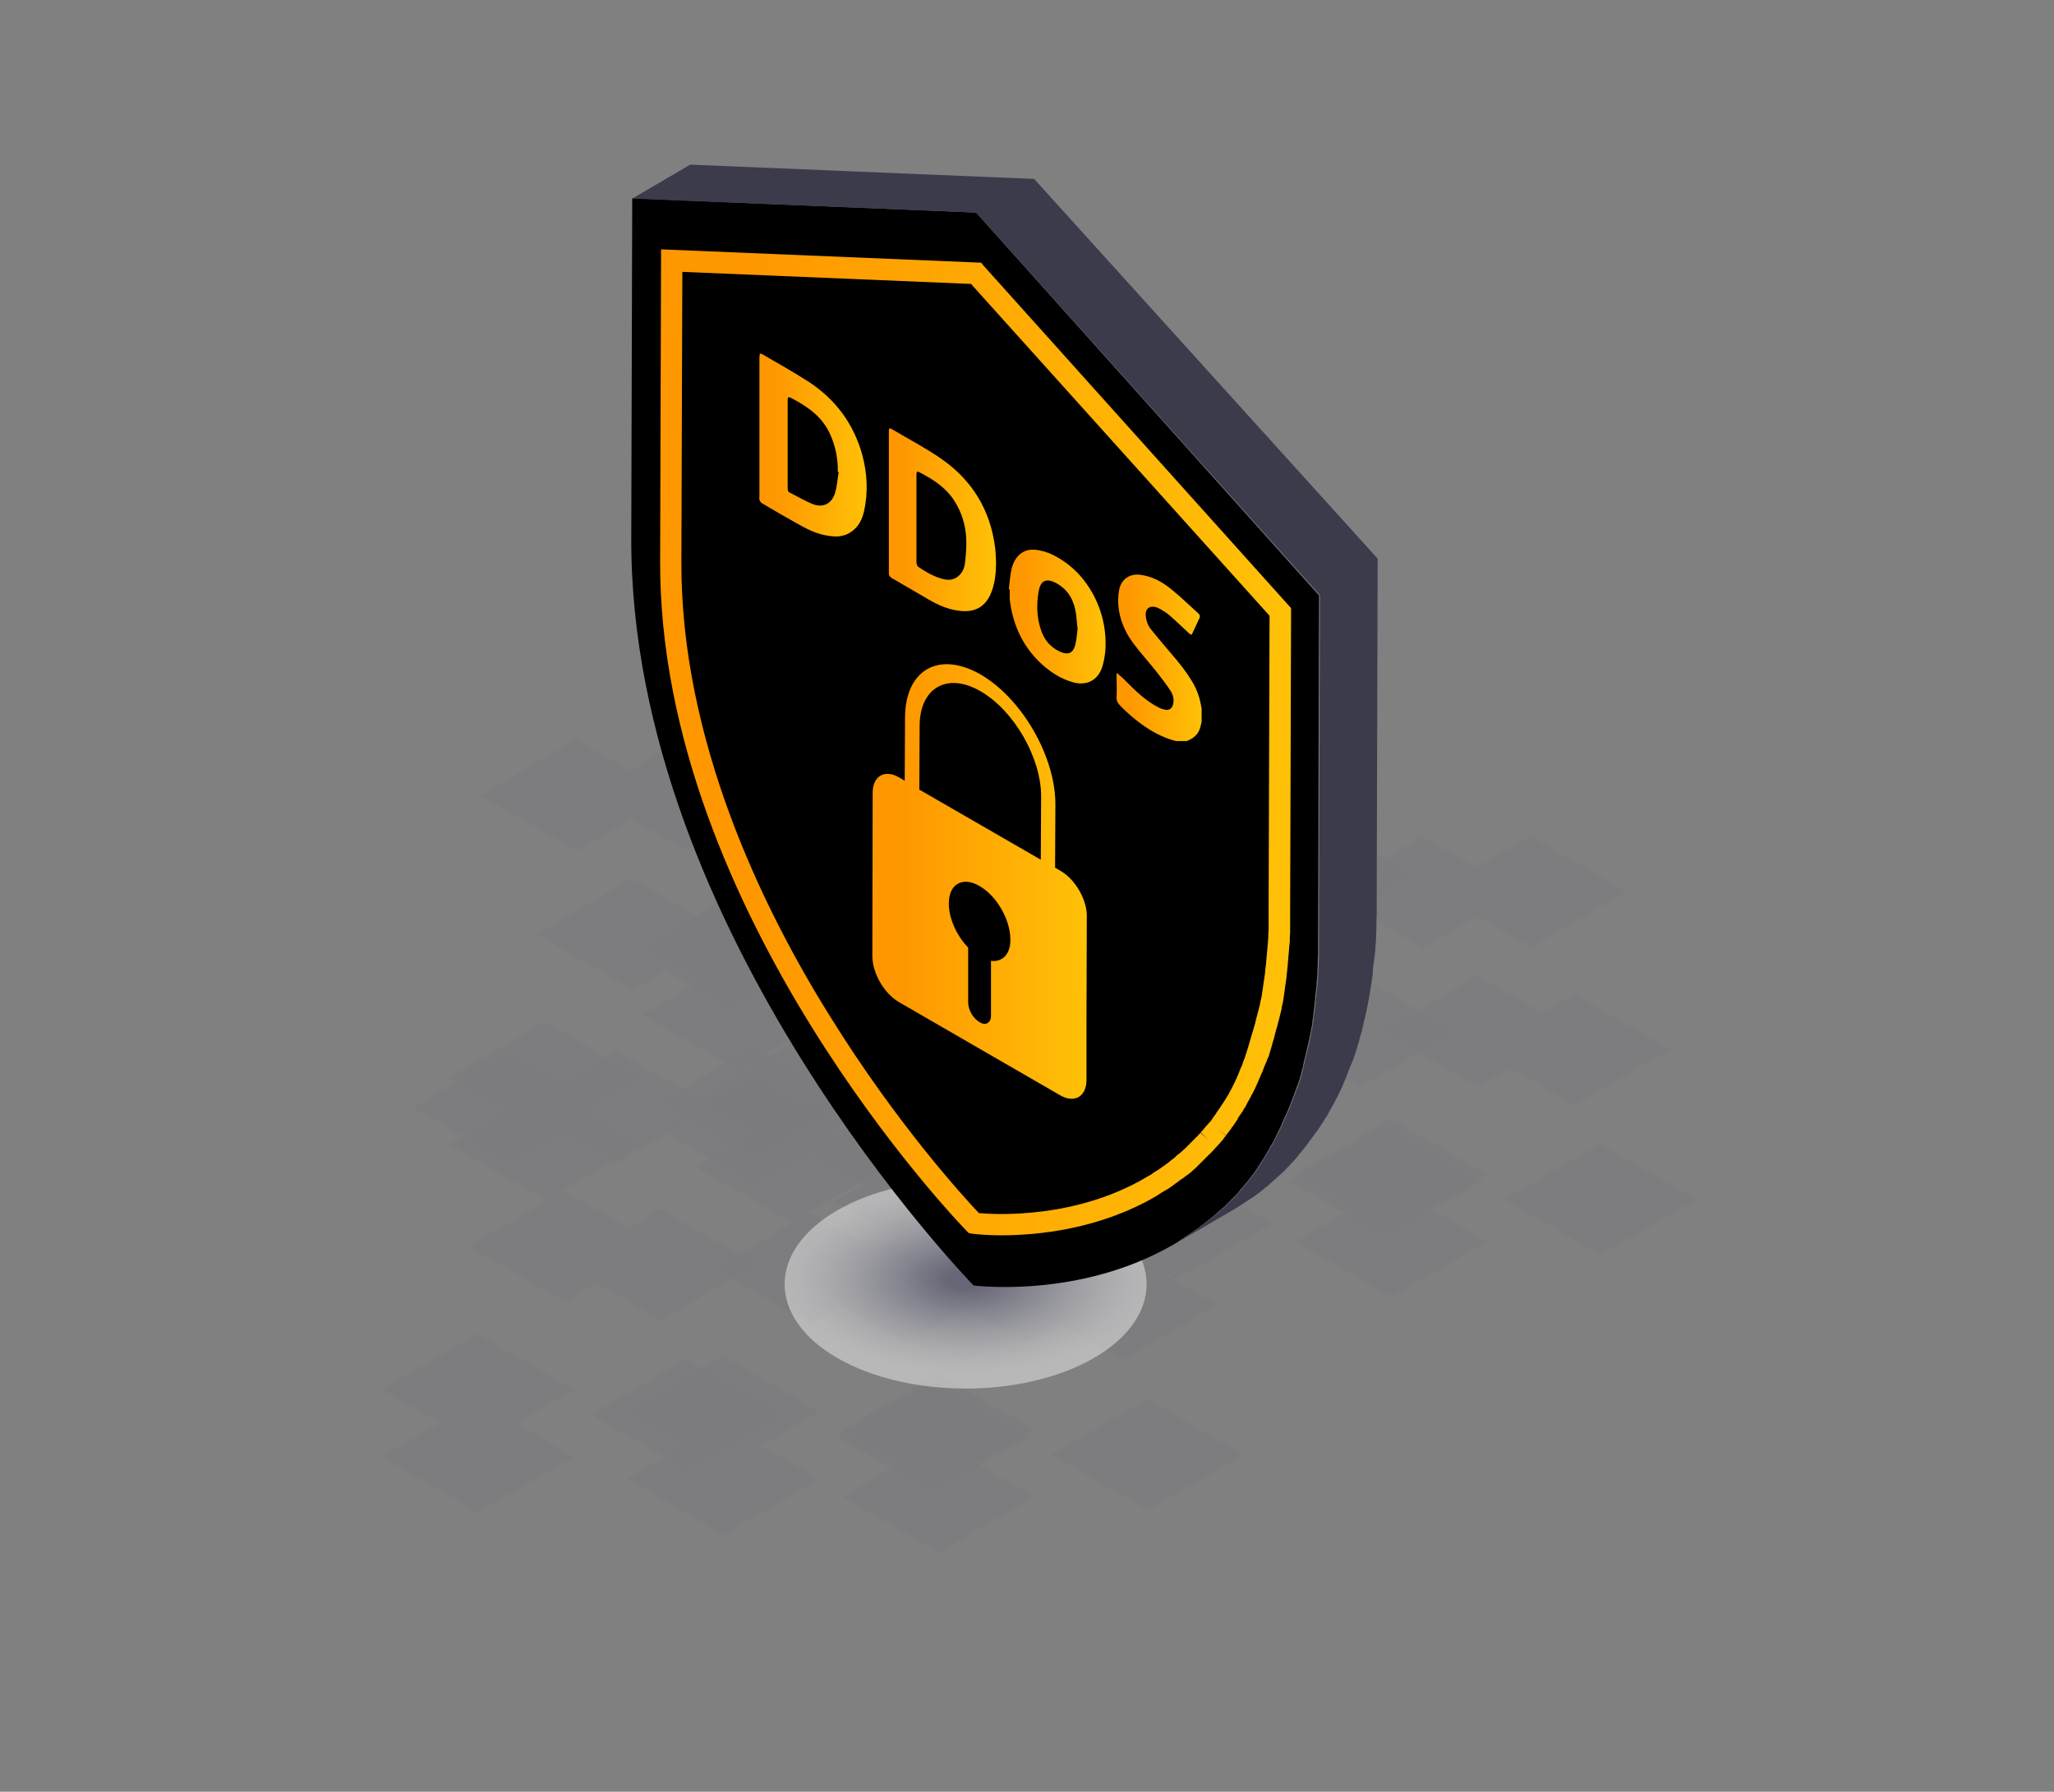<?xml version="1.0" encoding="utf-8"?>
<!-- Generator: Adobe Illustrator 26.0.2, SVG Export Plug-In . SVG Version: 6.00 Build 0)  -->
<svg version="1.1" id="Layer_1" xmlns="http://www.w3.org/2000/svg" xmlns:xlink="http://www.w3.org/1999/xlink" x="0px" y="0px"
	 viewBox="0 0 647.5 564.8" style="enable-background:new 0 0 647.5 564.8;" xml:space="preserve">
<rect x="0" y="0" width="647.5" height="564.8" fill="#808080" stroke="none"/>
<style type="text/css">
	.st0{opacity:0.4;}
	.st1{opacity:0.3;}
	.st2{opacity:0.5;}
	.st3{fill:#5A5A79;}
	.st4{opacity:0.44;fill:url(#XMLID_00000047028602300161843010000000509584528577677489_);}
	.st5{fill:url(#SVGID_1_);}
	.st6{fill:#3B3B4C;}
	.st7{fill:url(#SVGID_00000152961950311268755420000002072916907391182210_);}
	.st8{fill:url(#SVGID_00000054965686894467799970000016198212718307907262_);}
	.st9{fill:url(#SVGID_00000106849885473772669340000014981515479813424033_);}
	.st10{fill:url(#SVGID_00000032648913771833382330000013031967964359459489_);}
	.st11{fill:url(#SVGID_00000028319429421307506810000004816162610165766046_);}
</style>
<g class="st0">
	<g class="st1">
		<g>
			<g class="st2">
				<polygon class="st3" points="249.3,329 219.1,346.6 249.5,364.1 279.7,346.6 				"/>
				<polygon class="st3" points="249.3,350.2 219.1,367.8 249.5,385.3 279.7,367.8 				"/>
				<polygon class="st3" points="276.6,283.9 246.4,301.4 276.8,319 307.1,301.4 				"/>
				<polygon class="st3" points="293.2,239.9 263,257.5 293.4,275 323.7,257.5 				"/>
				<polygon class="st3" points="307,289.7 276.7,307.2 307.2,324.8 337.4,307.2 				"/>
				<polygon class="st3" points="315.2,336.9 285,354.5 315.4,372 345.6,354.5 				"/>
				<polygon class="st3" points="259.1,240.1 228.9,257.6 259.3,275.2 289.5,257.6 				"/>
			</g>
			<g class="st2">
				<polygon class="st3" points="232.6,281 202.4,298.6 232.8,316.1 263,298.6 				"/>
				<polygon class="st3" points="232.6,302.2 202.4,319.8 232.8,337.4 263,319.8 				"/>
				<polygon class="st3" points="260,235.9 229.7,253.5 260.2,271 290.4,253.5 				"/>
				<polygon class="st3" points="276.5,191.9 246.3,209.5 276.7,227 307,209.5 				"/>
				<polygon class="st3" points="290.3,241.7 260.1,259.2 290.5,276.8 320.7,259.2 				"/>
				<polygon class="st3" points="298.5,288.9 268.3,306.5 298.7,324 328.9,306.5 				"/>
				<polygon class="st3" points="242.4,192.1 212.2,209.7 242.6,227.2 272.8,209.7 				"/>
			</g>
			<g class="st2">
				<polygon class="st3" points="317.1,334.6 286.8,352.2 317.2,369.8 347.5,352.2 				"/>
				<polygon class="st3" points="317.1,355.8 286.8,373.4 317.2,391 347.5,373.4 				"/>
				<polygon class="st3" points="344.4,289.5 314.2,307.1 344.6,324.6 374.8,307.1 				"/>
				<polygon class="st3" points="361,245.5 330.8,263.1 361.2,280.7 391.4,263.1 				"/>
				<polygon class="st3" points="374.7,295.3 344.5,312.9 374.9,330.4 405.1,312.9 				"/>
				<polygon class="st3" points="383,342.5 352.7,360.1 383.2,377.7 413.4,360.1 				"/>
				<polygon class="st3" points="326.9,245.7 296.6,263.3 327.1,280.8 357.3,263.3 				"/>
			</g>
			<g class="st2">
				<polygon class="st3" points="171.8,322 141.6,339.6 172,357.1 202.3,339.6 				"/>
				<polygon class="st3" points="171.8,343.2 141.6,360.8 172,378.4 202.3,360.8 				"/>
				<polygon class="st3" points="199.2,276.9 169,294.5 199.4,312 229.6,294.5 				"/>
				<polygon class="st3" points="215.8,232.9 185.5,250.5 216,268 246.2,250.5 				"/>
				<polygon class="st3" points="229.5,282.7 199.3,300.2 229.7,317.8 259.9,300.2 				"/>
				<polygon class="st3" points="237.7,329.9 207.5,347.5 237.9,365.1 268.2,347.5 				"/>
				<polygon class="st3" points="181.6,233.1 151.4,250.7 181.8,268.2 212.1,250.7 				"/>
			</g>
		</g>
		<g>
			<g class="st2">
				<polygon class="st3" points="370.7,347 340.5,364.5 370.9,382.1 401.1,364.5 				"/>
				<polygon class="st3" points="370.7,368.2 340.5,385.7 370.9,403.3 401.1,385.7 				"/>
				<polygon class="st3" points="398.1,301.8 367.8,319.4 398.3,337 428.5,319.4 				"/>
				<polygon class="st3" points="414.7,257.9 384.4,275.4 414.9,293 445.1,275.4 				"/>
				<polygon class="st3" points="428.4,307.6 398.2,325.2 428.6,342.8 458.8,325.2 				"/>
				<polygon class="st3" points="436.6,354.9 406.4,372.4 436.8,390 467.1,372.4 				"/>
				<polygon class="st3" points="380.5,258 350.3,275.6 380.7,293.2 411,275.6 				"/>
			</g>
			<g class="st2">
				<polygon class="st3" points="438.5,352.6 408.3,370.2 438.7,387.7 468.9,370.2 				"/>
				<polygon class="st3" points="438.5,373.8 408.3,391.4 438.7,408.9 468.9,391.4 				"/>
				<polygon class="st3" points="465.8,307.5 435.6,325 466,342.6 496.3,325 				"/>
				<polygon class="st3" points="482.4,263.5 452.2,281.1 482.6,298.6 512.8,281.1 				"/>
				<polygon class="st3" points="496.2,313.3 465.9,330.8 496.4,348.4 526.6,330.8 				"/>
				<polygon class="st3" points="504.4,360.5 474.2,378.1 504.6,395.6 534.8,378.1 				"/>
				<polygon class="st3" points="448.3,263.7 418.1,281.2 448.5,298.8 478.7,281.2 				"/>
			</g>
			<g class="st2">
				<polygon class="st3" points="293.3,340 263,357.6 293.5,375.1 323.7,357.6 				"/>
				<polygon class="st3" points="293.3,361.2 263,378.8 293.5,396.3 323.7,378.8 				"/>
				<polygon class="st3" points="320.6,294.9 290.4,312.4 320.8,330 351,312.4 				"/>
				<polygon class="st3" points="337.2,250.9 307,268.5 337.4,286 367.6,268.5 				"/>
				<polygon class="st3" points="350.9,300.7 320.7,318.2 351.1,335.8 381.4,318.2 				"/>
				<polygon class="st3" points="359.2,347.9 328.9,365.5 359.4,383 389.6,365.5 				"/>
				<polygon class="st3" points="303.1,251.1 272.8,268.6 303.3,286.2 333.5,268.6 				"/>
			</g>
		</g>
		<g>
			<g class="st2">
				<polygon class="st3" points="228,427.4 197.8,445 228.2,462.6 258.4,445 				"/>
				<polygon class="st3" points="228,448.6 197.8,466.2 228.2,483.8 258.4,466.2 				"/>
				<polygon class="st3" points="255.3,382.3 225.1,399.9 255.5,417.4 285.8,399.9 				"/>
				<polygon class="st3" points="271.9,338.3 241.7,355.9 272.1,373.5 302.4,355.9 				"/>
				<polygon class="st3" points="285.7,388.1 255.4,405.7 285.9,423.2 316.1,405.7 				"/>
				<polygon class="st3" points="293.9,435.3 263.7,452.9 294.1,470.5 324.3,452.9 				"/>
				<polygon class="st3" points="237.8,338.5 207.6,356.1 238,373.6 268.2,356.1 				"/>
			</g>
			<g class="st2">
				<polygon class="st3" points="295.7,433.1 265.5,450.6 295.9,468.2 326.2,450.6 				"/>
				<polygon class="st3" points="295.7,454.3 265.5,471.8 295.9,489.4 326.2,471.8 				"/>
				<polygon class="st3" points="323.1,387.9 292.9,405.5 323.3,423.1 353.5,405.5 				"/>
				<polygon class="st3" points="339.7,343.9 309.5,361.5 339.9,379.1 370.1,361.5 				"/>
				<polygon class="st3" points="353.4,393.7 323.2,411.3 353.6,428.8 383.8,411.3 				"/>
				<polygon class="st3" points="361.7,441 331.4,458.5 361.9,476.1 392.1,458.5 				"/>
				<polygon class="st3" points="305.6,344.1 275.3,361.7 305.7,379.3 336,361.7 				"/>
			</g>
			<g class="st2">
				<polygon class="st3" points="150.5,420.4 120.3,438 150.7,455.6 181,438 				"/>
				<polygon class="st3" points="150.5,441.6 120.3,459.2 150.7,476.8 181,459.2 				"/>
				<polygon class="st3" points="177.9,375.3 147.7,392.9 178.1,410.4 208.3,392.9 				"/>
				<polygon class="st3" points="194.5,331.3 164.2,348.9 194.7,366.5 224.9,348.9 				"/>
				<polygon class="st3" points="208.2,381.1 178,398.7 208.4,416.2 238.6,398.7 				"/>
				<polygon class="st3" points="216.4,428.3 186.2,445.9 216.6,463.5 246.9,445.9 				"/>
				<polygon class="st3" points="160.3,331.5 130.1,349.1 160.5,366.6 190.8,349.1 				"/>
			</g>
		</g>
	</g>
</g>
<radialGradient id="XMLID_00000042712569364748812670000001475459288593521805_" cx="304.432" cy="8211.51" r="57.675" gradientTransform="matrix(1 0 0 0.517 0 -3842.164)" gradientUnits="userSpaceOnUse">
	<stop  offset="9.125480e-02" style="stop-color:#48486A"/>
	<stop  offset="0.118" style="stop-color:#505070"/>
	<stop  offset="0.351" style="stop-color:#8D8DA3"/>
	<stop  offset="0.564" style="stop-color:#BEBECA"/>
	<stop  offset="0.75" style="stop-color:#E2E2E7"/>
	<stop  offset="0.901" style="stop-color:#F7F7F9"/>
	<stop  offset="1" style="stop-color:#FFFFFF"/>
</radialGradient>
<path id="XMLID_47_" style="opacity:0.44;fill:url(#XMLID_00000042712569364748812670000001475459288593521805_);" d="M264,381.5
	c22.2-12.8,58.6-12.8,80.8,0c22.2,12.8,22.2,33.8,0,46.6c-22.2,12.8-58.6,12.8-80.8,0C241.8,415.3,241.8,394.3,264,381.5z"/>
<g>
	<g>
		<path d="M371.3,391.5c0.1-0.1,0.3-0.2,0.4-0.3c0.2-0.2,0.5-0.3,0.7-0.5c0.2-0.1,0.3-0.2,0.5-0.3c0.2-0.1,0.5-0.3,0.7-0.5
			c0,0,0.1-0.1,0.1-0.1c0.1-0.1,0.2-0.1,0.3-0.2c0,0,0,0,0.1,0c0.2-0.2,0.5-0.3,0.7-0.5c0.2-0.1,0.3-0.2,0.5-0.3
			c0.2-0.2,0.5-0.3,0.7-0.5c0.2-0.1,0.3-0.2,0.5-0.3c0.2-0.2,0.5-0.4,0.7-0.5c0.1-0.1,0.3-0.2,0.4-0.3c0.3-0.2,0.6-0.4,0.9-0.7
			c0.1-0.1,0.2-0.1,0.3-0.2c0.4-0.3,0.8-0.6,1.1-0.9c0.1-0.1,0.2-0.2,0.3-0.2c0.3-0.2,0.6-0.5,0.9-0.7c0.1-0.1,0.2-0.2,0.3-0.2
			c0,0,0.1-0.1,0.1-0.1c0.2-0.2,0.5-0.4,0.7-0.6c0.2-0.1,0.3-0.3,0.5-0.4c0.2-0.2,0.4-0.4,0.7-0.6c0.1-0.1,0.1-0.1,0.2-0.2
			c0.1-0.1,0.2-0.2,0.3-0.3c0.2-0.2,0.4-0.4,0.7-0.6c0.2-0.1,0.3-0.3,0.5-0.4c0.2-0.2,0.4-0.4,0.7-0.6c0.1-0.1,0.3-0.3,0.4-0.4
			c0.2-0.2,0.4-0.4,0.7-0.7c0,0,0.1-0.1,0.1-0.1c0.1-0.1,0.2-0.2,0.2-0.2c0,0,0,0,0,0c0.3-0.3,0.5-0.5,0.8-0.8
			c0.1-0.1,0.2-0.2,0.3-0.3c0.4-0.4,0.7-0.7,1.1-1.1c0.1-0.1,0.1-0.1,0.2-0.2c0.3-0.3,0.6-0.6,0.9-1c0,0,0.1-0.1,0.1-0.1
			c0.1-0.1,0.2-0.2,0.2-0.3c0,0,0,0,0,0c0.2-0.3,0.4-0.5,0.7-0.8c0.1-0.2,0.3-0.3,0.4-0.5c0.2-0.2,0.4-0.5,0.6-0.7
			c0.1-0.2,0.3-0.3,0.4-0.5c0.2-0.2,0.4-0.5,0.6-0.7c0.1-0.1,0.2-0.3,0.3-0.4c0,0,0.1-0.1,0.1-0.1c0.2-0.3,0.4-0.5,0.6-0.8
			c0.1-0.2,0.3-0.4,0.4-0.5c0.2-0.3,0.4-0.5,0.6-0.8c0.1-0.1,0.1-0.2,0.2-0.3c0.1-0.1,0.1-0.2,0.2-0.3c0.2-0.3,0.4-0.6,0.6-0.9
			c0.1-0.2,0.2-0.3,0.3-0.5c0.3-0.5,0.6-0.9,0.9-1.4c0,0,0,0,0,0c0.3-0.5,0.6-0.9,0.9-1.4c0.1-0.2,0.2-0.3,0.3-0.5
			c0.2-0.3,0.4-0.7,0.6-1c0.1-0.2,0.2-0.4,0.3-0.6c0,0,0,0,0,0c0.2-0.3,0.4-0.6,0.5-0.9c0.1-0.2,0.2-0.4,0.4-0.6
			c0.2-0.3,0.3-0.6,0.5-0.9c0,0,0,0,0,0c0.1-0.1,0.2-0.3,0.2-0.4c0-0.1,0.1-0.2,0.1-0.2c0.2-0.3,0.3-0.6,0.5-0.9
			c0.1-0.2,0.2-0.4,0.3-0.7c0.2-0.3,0.3-0.6,0.5-1c0.1-0.2,0.2-0.4,0.3-0.6c0.2-0.3,0.3-0.7,0.5-1.1c0,0,0-0.1,0.1-0.1
			c0.1-0.1,0.1-0.3,0.2-0.4c0,0,0-0.1,0-0.1c0.2-0.5,0.4-0.9,0.6-1.4c0-0.1,0.1-0.2,0.1-0.3c0.3-0.6,0.5-1.1,0.8-1.7
			c0-0.1,0-0.1,0.1-0.2c0.1-0.1,0.1-0.2,0.2-0.4c0.2-0.4,0.3-0.8,0.5-1.2c0-0.1,0.1-0.2,0.1-0.3c0.1-0.1,0.1-0.3,0.2-0.4
			c0.1-0.4,0.3-0.7,0.4-1.1c0.1-0.2,0.1-0.3,0.2-0.5c0-0.1,0.1-0.2,0.1-0.2c0.1-0.4,0.3-0.7,0.4-1.1c0.1-0.1,0.1-0.3,0.2-0.4
			c0-0.1,0.1-0.2,0.1-0.4c0.1-0.4,0.3-0.7,0.4-1.1c0.1-0.2,0.1-0.3,0.2-0.5c0-0.1,0.1-0.2,0.1-0.3c0.1-0.4,0.3-0.8,0.4-1.1
			c0.1-0.3,0.2-0.5,0.3-0.8c0.1-0.4,0.3-0.8,0.4-1.2c0.1-0.2,0.1-0.5,0.2-0.7c0.1-0.5,0.3-1,0.4-1.5c0,0,0,0,0,0
			c0-0.2,0.1-0.3,0.1-0.5c0.2-0.7,0.4-1.3,0.5-2c0,0,0,0,0-0.1c0-0.1,0.1-0.3,0.1-0.5c0.1-0.5,0.3-1,0.4-1.6c0-0.1,0.1-0.3,0.1-0.4
			c0-0.1,0.1-0.2,0.1-0.4c0.1-0.4,0.2-0.9,0.3-1.3c0.1-0.3,0.1-0.6,0.2-0.9c0.1-0.4,0.2-0.9,0.3-1.3c0-0.2,0.1-0.4,0.1-0.5
			c0-0.1,0.1-0.3,0.1-0.4c0.1-0.4,0.2-0.9,0.3-1.3c0.1-0.3,0.1-0.6,0.2-0.9c0.1-0.4,0.2-0.9,0.2-1.3c0-0.1,0-0.3,0.1-0.4
			c0-0.2,0.1-0.4,0.1-0.5c0.1-0.5,0.2-0.9,0.2-1.4c0-0.3,0.1-0.6,0.1-0.9c0.1-0.5,0.2-1.1,0.2-1.6c0-0.2,0.1-0.5,0.1-0.7
			c0.1-0.8,0.2-1.6,0.3-2.4c0-0.1,0-0.3,0-0.4c0.1-0.7,0.2-1.3,0.2-2c0-0.1,0-0.1,0-0.2c0-0.2,0-0.4,0.1-0.6c0,0,0-0.1,0-0.1
			c0.1-0.5,0.1-1.1,0.2-1.6c0-0.3,0.1-0.7,0.1-1c0-0.5,0.1-1,0.1-1.5c0-0.4,0.1-0.7,0.1-1.1c0-0.5,0.1-1,0.1-1.5c0-0.2,0-0.4,0-0.6
			c0-0.2,0-0.4,0-0.5c0-0.5,0.1-1,0.1-1.5c0-0.2,0-0.5,0-0.7c0-0.1,0-0.2,0-0.4c0-0.5,0-1.1,0.1-1.6c0-0.3,0-0.7,0-1
			c0-0.6,0-1.2,0-1.8c0-0.3,0-0.6,0-0.9c0-0.9,0-1.8,0-2.7l0.3-107.2L307.7,67l-108.4-4.5L199,169.7
			c-0.4,124.6,107.9,235.5,107.9,235.5c0,0,33.4,4.4,63.2-13c0.1-0.1,0.2-0.1,0.3-0.2C370.7,391.9,371,391.7,371.3,391.5z"/>
		<g>
			<linearGradient id="SVGID_1_" gradientUnits="userSpaceOnUse" x1="208.062" y1="234.045" x2="407.016" y2="234.045">
				<stop  offset="0.15" style="stop-color:#FF9800"/>
				<stop  offset="1" style="stop-color:#FFC107"/>
			</linearGradient>
			<path class="st5" d="M315.7,389.4c-5.6,0-9.1-0.5-9.2-0.5l-1.1-0.2l-0.8-0.8c-1-1-96.8-99.9-96.5-210.9l0.3-98.4l100.9,4.2
				l0.9,1.1L407,191.7l-0.3,96.2c0,0.8,0,1.7,0,2.5l0,0.8c0,0.5,0,1.1,0,1.6l0,0.9c0,0.5,0,1-0.1,1.5l0,1c0,0.5,0,0.9-0.1,1.4
				l-0.1,1c0,0.5-0.1,0.9-0.1,1.4l-0.1,1c0,0.5-0.1,0.9-0.1,1.4l-0.1,0.9c0,0.5-0.1,1-0.1,1.5l-0.1,0.8c-0.1,0.6-0.1,1.2-0.2,1.8
				l0,0.4c-0.1,0.7-0.2,1.4-0.3,2.1l-0.1,0.6c-0.1,0.5-0.1,1-0.2,1.5l-0.1,0.8c-0.1,0.4-0.1,0.9-0.2,1.3l-0.1,0.8
				c-0.1,0.4-0.1,0.8-0.2,1.2l-0.2,0.8c-0.1,0.4-0.2,0.8-0.2,1.2l-0.2,0.8c-0.1,0.4-0.2,0.8-0.3,1.2l-0.2,0.8
				c-0.1,0.4-0.2,0.8-0.3,1.2l-0.2,0.7c-0.1,0.5-0.2,1-0.4,1.4l-0.1,0.4c-0.2,0.7-0.3,1.3-0.5,1.9l-0.1,0.5
				c-0.1,0.5-0.3,0.9-0.4,1.3l-0.2,0.7c-0.1,0.4-0.2,0.8-0.3,1.1l-0.2,0.7c-0.1,0.4-0.2,0.7-0.3,1l-0.2,0.7c-0.1,0.3-0.2,0.7-0.4,1
				l-0.3,0.7c-0.1,0.3-0.2,0.7-0.4,1l-0.3,0.7c-0.1,0.3-0.3,0.7-0.4,1l-0.2,0.6c-0.2,0.4-0.3,0.8-0.5,1.1l-0.2,0.5
				c-0.2,0.5-0.5,1.1-0.7,1.6l-0.1,0.3c-0.2,0.4-0.4,0.9-0.6,1.3l-0.2,0.5c-0.2,0.4-0.3,0.7-0.5,1l-0.3,0.6
				c-0.2,0.3-0.3,0.6-0.5,0.9l-0.3,0.6c-0.2,0.3-0.3,0.6-0.5,0.9l-0.3,0.5l-0.9,1.8h-0.1c-0.1,0.1-0.2,0.3-0.2,0.4l-0.2,0.3
				l-0.2,0.4c-0.2,0.3-0.4,0.6-0.6,0.9l-0.3,0.4c-0.3,0.4-0.6,0.9-0.8,1.3l0,0.1c-0.3,0.4-0.6,0.8-0.8,1.2l-0.3,0.4
				c-0.2,0.3-0.4,0.6-0.6,0.8l-0.3,0.5c-0.2,0.3-0.4,0.5-0.6,0.8l-0.4,0.5c-0.2,0.2-0.4,0.5-0.5,0.7l-0.1,0.1l-2.7-2l2.7,2.1
				l-0.3,0.3c-0.2,0.2-0.4,0.5-0.5,0.7l-0.4,0.5c-0.2,0.2-0.4,0.5-0.6,0.7l-0.4,0.4c-0.2,0.2-0.4,0.5-0.6,0.7l-0.4,0.4
				c-0.3,0.3-0.5,0.6-0.8,0.9l-0.2,0.2c-0.3,0.3-0.6,0.7-1,1l-0.3,0.3c-0.2,0.2-0.5,0.5-0.7,0.7l-0.4,0.4c-0.2,0.2-0.4,0.4-0.6,0.6
				l-0.4,0.4c-0.2,0.2-0.4,0.4-0.6,0.6l-0.4,0.4c-0.2,0.2-0.4,0.4-0.6,0.6l-0.4,0.4c-0.2,0.2-0.4,0.4-0.6,0.5l-0.4,0.4
				c-0.2,0.2-0.4,0.4-0.7,0.6l-0.4,0.3c-0.3,0.2-0.5,0.4-0.8,0.6l-0.3,0.2c-0.4,0.3-0.7,0.6-1.1,0.8l-0.3,0.2
				c-0.3,0.2-0.5,0.4-0.8,0.6l-0.4,0.3c-0.2,0.2-0.5,0.3-0.7,0.5l-1.5,1.1c-0.2,0.1-0.4,0.3-0.6,0.4l-0.5,0.3
				c-0.2,0.1-0.4,0.3-0.7,0.4l-0.5,0.3c-0.2,0.1-0.5,0.3-0.7,0.4l-0.4,0.3c-0.3,0.2-0.5,0.3-0.8,0.5l-0.3,0.2
				C346.4,387.6,326.8,389.4,315.7,389.4z M308.6,382.4c5.5,0.5,30.4,1.8,52.6-11.2l0.3-0.2c0.2-0.1,0.5-0.3,0.7-0.4l0.4-0.2
				c0.2-0.1,0.4-0.3,0.6-0.4l0.4-0.3c0.2-0.1,0.4-0.3,0.6-0.4l0.4-0.2c0.2-0.2,0.4-0.3,0.6-0.4l1.4-1c0.2-0.1,0.4-0.3,0.6-0.4
				l0.4-0.3c0.2-0.2,0.5-0.4,0.7-0.5l0.2-0.2c0.3-0.2,0.6-0.5,1-0.8l0.3-0.2c0.2-0.2,0.5-0.4,0.7-0.6l0.3-0.3
				c0.2-0.2,0.4-0.4,0.6-0.5l0.4-0.3c0.2-0.2,0.4-0.3,0.6-0.5l0.4-0.4c0.2-0.2,0.4-0.3,0.6-0.5l0.4-0.4c0.2-0.2,0.4-0.3,0.5-0.5
				l0.4-0.4c0.2-0.2,0.4-0.4,0.6-0.6l0.4-0.4c0.2-0.2,0.4-0.4,0.6-0.6l0.3-0.3c0.3-0.3,0.6-0.6,0.9-0.9l0.2-0.2
				c0.2-0.3,0.5-0.5,0.7-0.8l2.6,2.2l-2.5-2.3l0.2-0.2c0.2-0.3,0.4-0.5,0.6-0.7l0.3-0.4c0.2-0.2,0.4-0.4,0.5-0.6l0.4-0.4
				c0.2-0.2,0.3-0.4,0.5-0.6l0.4-0.4c0.2-0.2,0.3-0.4,0.5-0.6l0.3-0.5c0.2-0.2,0.3-0.5,0.5-0.7l0.3-0.4c0.2-0.3,0.4-0.5,0.5-0.8
				l0.3-0.4c0.3-0.4,0.5-0.8,0.8-1.1l0-0.1c0.3-0.4,0.5-0.8,0.8-1.2l0.3-0.4c0.2-0.3,0.3-0.6,0.5-0.8l0.3-0.5
				c0.2-0.3,0.3-0.5,0.5-0.8l0.3-0.5c0.1-0.3,0.3-0.5,0.4-0.8l0.3-0.5c0.1-0.3,0.3-0.5,0.4-0.8l0.3-0.6c0.1-0.3,0.3-0.5,0.4-0.8
				l0.3-0.6c0.1-0.3,0.3-0.6,0.4-0.9l0.2-0.5c0.2-0.4,0.4-0.8,0.5-1.2l0.1-0.2c0.2-0.5,0.4-1,0.6-1.5l0.2-0.4
				c0.1-0.3,0.3-0.7,0.4-1.1l0.2-0.6c0.1-0.3,0.3-0.6,0.4-1l0.2-0.6c0.1-0.3,0.2-0.6,0.3-0.9l0.2-0.7c0.1-0.3,0.2-0.6,0.3-0.9
				l0.2-0.7c0.1-0.3,0.2-0.6,0.3-1l0.2-0.7c0.1-0.4,0.2-0.7,0.3-1.1l0.2-0.6c0.1-0.4,0.2-0.8,0.4-1.3l0.1-0.4
				c0.2-0.6,0.3-1.2,0.5-1.7l0.1-0.4c0.1-0.4,0.2-0.9,0.3-1.3l0.2-0.7c0.1-0.4,0.2-0.8,0.3-1.2l0.2-0.7c0.1-0.4,0.2-0.8,0.3-1.2
				l0.2-0.8c0.1-0.4,0.1-0.7,0.2-1.1l0.2-0.8c0.1-0.4,0.1-0.8,0.2-1.1l0.1-0.8c0.1-0.4,0.1-0.8,0.2-1.2l0.1-0.8
				c0.1-0.5,0.1-0.9,0.2-1.4l0.1-0.6c0.1-0.7,0.2-1.4,0.3-2.1l0-0.4c0.1-0.6,0.1-1.2,0.2-1.7l0.1-0.7l3.4,0.3l-3.4-0.3
				c0-0.5,0.1-0.9,0.1-1.4l0.1-0.9c0-0.4,0.1-0.9,0.1-1.3l0.1-0.9c0-0.4,0.1-0.9,0.1-1.3l0.1-0.9c0-0.4,0-0.9,0.1-1.3l0-1
				c0-0.5,0-0.9,0.1-1.4l0-0.9c0-0.5,0-1,0-1.6l0-0.8c0-0.8,0-1.6,0-2.4l0.3-93.6L306.1,89.5l-91-3.8l-0.3,91.4
				c-0.2,56,25.4,109,47,143.5C282.8,354.4,304.1,377.7,308.6,382.4z"/>
		</g>
		<path class="st6" d="M326,56.4l-108.4-4.5l-18.3,10.7L307.7,67l108.4,120.6l-0.3,107.2c0,0.9,0,1.8,0,2.7c0,0.3,0,0.6,0,0.9
			c0,0.6,0,1.2,0,1.8c0,0.3,0,0.7,0,1c0,0.5,0,1.1-0.1,1.6c0,0.1,0,0.2,0,0.4c0,0.2,0,0.5,0,0.7c0,0.5-0.1,1-0.1,1.5
			c0,0.2,0,0.4,0,0.5c0,0.2,0,0.4,0,0.6c0,0.5-0.1,1-0.1,1.5c0,0.4-0.1,0.7-0.1,1.1c0,0.5-0.1,1-0.1,1.5c0,0.3-0.1,0.7-0.1,1
			c0,0.5-0.1,1.1-0.2,1.6c0,0,0,0.1,0,0.1c0,0.2,0,0.4-0.1,0.6c0,0.1,0,0.1,0,0.2c-0.1,0.7-0.1,1.3-0.2,2c0,0.1,0,0.3,0,0.4
			c-0.1,0.8-0.2,1.6-0.3,2.4c0,0.2-0.1,0.5-0.1,0.7c-0.1,0.5-0.2,1.1-0.2,1.6c0,0.3-0.1,0.6-0.1,0.9c-0.1,0.5-0.2,0.9-0.2,1.4
			c0,0.2-0.1,0.4-0.1,0.5c0,0.1,0,0.3-0.1,0.4c-0.1,0.4-0.2,0.9-0.2,1.3c-0.1,0.3-0.1,0.6-0.2,0.9c-0.1,0.4-0.2,0.9-0.3,1.3
			c0,0.1-0.1,0.3-0.1,0.4c0,0.2-0.1,0.4-0.1,0.5c-0.1,0.4-0.2,0.9-0.3,1.3c-0.1,0.3-0.1,0.6-0.2,0.9c-0.1,0.5-0.2,0.9-0.3,1.3
			c0,0.1-0.1,0.2-0.1,0.4c0,0.1-0.1,0.3-0.1,0.4c-0.1,0.5-0.3,1-0.4,1.6c0,0.2-0.1,0.3-0.1,0.5c0,0,0,0,0,0.1
			c-0.2,0.7-0.4,1.4-0.5,2c0,0.2-0.1,0.3-0.1,0.5c0,0,0,0,0,0c-0.1,0.5-0.3,1-0.4,1.5c-0.1,0.2-0.1,0.5-0.2,0.7
			c-0.1,0.4-0.3,0.8-0.4,1.2c-0.1,0.3-0.2,0.5-0.3,0.8c-0.1,0.4-0.2,0.8-0.4,1.1c0,0.1-0.1,0.2-0.1,0.3c-0.1,0.2-0.1,0.3-0.2,0.5
			c-0.1,0.4-0.3,0.7-0.4,1.1c0,0.1-0.1,0.2-0.1,0.4c-0.1,0.1-0.1,0.3-0.2,0.4c-0.1,0.4-0.3,0.7-0.4,1.1c0,0.1-0.1,0.2-0.1,0.2
			c-0.1,0.2-0.1,0.3-0.2,0.5c-0.1,0.4-0.3,0.7-0.4,1.1c-0.1,0.1-0.1,0.3-0.2,0.4c0,0.1-0.1,0.2-0.1,0.3c-0.2,0.4-0.3,0.8-0.5,1.2
			c-0.1,0.1-0.1,0.2-0.2,0.4c0,0.1,0,0.1-0.1,0.2c-0.2,0.6-0.5,1.1-0.8,1.7c0,0.1-0.1,0.2-0.1,0.3c-0.2,0.5-0.4,0.9-0.6,1.4
			c0,0,0,0.1,0,0.1c-0.1,0.1-0.1,0.3-0.2,0.4c0,0,0,0.1-0.1,0.1c-0.2,0.4-0.3,0.7-0.5,1.1c-0.1,0.2-0.2,0.4-0.3,0.6
			c-0.2,0.3-0.3,0.6-0.5,1c-0.1,0.2-0.2,0.4-0.3,0.7c-0.2,0.3-0.3,0.6-0.5,0.9c0,0.1-0.1,0.2-0.1,0.2c-0.1,0.1-0.2,0.3-0.2,0.4
			c0,0,0,0,0,0c-0.2,0.3-0.3,0.6-0.5,0.9c-0.1,0.2-0.2,0.4-0.4,0.6c-0.2,0.3-0.4,0.6-0.5,0.9c0,0,0,0,0,0c-0.1,0.2-0.2,0.4-0.3,0.6
			c-0.2,0.3-0.4,0.7-0.6,1c-0.1,0.2-0.2,0.3-0.3,0.5c-0.3,0.5-0.6,1-0.9,1.4c0,0,0,0,0,0c-0.3,0.5-0.6,0.9-0.9,1.4
			c-0.1,0.2-0.2,0.3-0.3,0.5c-0.2,0.3-0.4,0.6-0.6,0.9c-0.1,0.1-0.1,0.2-0.2,0.3c-0.1,0.1-0.1,0.2-0.2,0.3c-0.2,0.3-0.4,0.5-0.6,0.8
			c-0.1,0.2-0.3,0.4-0.4,0.5c-0.2,0.3-0.4,0.5-0.6,0.8c0,0-0.1,0.1-0.1,0.1c-0.1,0.1-0.2,0.3-0.3,0.4c-0.2,0.2-0.4,0.5-0.6,0.7
			c-0.1,0.2-0.3,0.3-0.4,0.5c-0.2,0.2-0.4,0.5-0.6,0.7c-0.1,0.2-0.3,0.3-0.4,0.5c-0.2,0.3-0.4,0.5-0.7,0.8c0,0,0,0,0,0
			c-0.1,0.1-0.2,0.2-0.2,0.3c0,0-0.1,0.1-0.1,0.1c-0.3,0.3-0.6,0.6-0.9,1c-0.1,0.1-0.1,0.1-0.2,0.2c-0.4,0.4-0.7,0.8-1.1,1.1
			c-0.1,0.1-0.2,0.2-0.3,0.3c-0.2,0.3-0.5,0.5-0.8,0.8c0,0,0,0,0,0c-0.1,0.1-0.2,0.2-0.2,0.2c0,0-0.1,0.1-0.1,0.1
			c-0.2,0.2-0.4,0.4-0.7,0.7c-0.1,0.1-0.3,0.3-0.4,0.4c-0.2,0.2-0.4,0.4-0.7,0.6c-0.2,0.1-0.3,0.3-0.5,0.4c-0.2,0.2-0.4,0.4-0.7,0.6
			c-0.1,0.1-0.2,0.2-0.3,0.3c-0.1,0.1-0.1,0.1-0.2,0.2c-0.2,0.2-0.4,0.4-0.7,0.6c-0.2,0.1-0.3,0.3-0.5,0.4c-0.2,0.2-0.5,0.4-0.7,0.6
			c0,0-0.1,0.1-0.1,0.1c-0.1,0.1-0.2,0.2-0.3,0.2c-0.3,0.2-0.6,0.5-0.9,0.7c-0.1,0.1-0.2,0.2-0.3,0.2c-0.4,0.3-0.8,0.6-1.1,0.9
			c-0.1,0.1-0.2,0.1-0.3,0.2c-0.3,0.2-0.6,0.4-0.9,0.7c-0.1,0.1-0.3,0.2-0.4,0.3c-0.2,0.2-0.5,0.4-0.7,0.5c-0.2,0.1-0.3,0.2-0.5,0.3
			c-0.2,0.2-0.5,0.3-0.7,0.5c-0.2,0.1-0.3,0.2-0.5,0.3c-0.2,0.2-0.5,0.3-0.7,0.5c0,0,0,0-0.1,0c-0.1,0.1-0.2,0.1-0.3,0.2
			c0,0-0.1,0.1-0.1,0.1c-0.2,0.2-0.5,0.3-0.7,0.5c-0.2,0.1-0.3,0.2-0.5,0.3c-0.2,0.2-0.5,0.3-0.7,0.5c-0.1,0.1-0.3,0.2-0.4,0.3
			c-0.3,0.2-0.6,0.3-0.8,0.5c-0.1,0.1-0.2,0.1-0.3,0.2c0,0,0,0-0.1,0c0,0,0,0,0,0l18.3-10.7c0.6-0.3,1.2-0.7,1.8-1.1
			c0.1-0.1,0.2-0.1,0.3-0.2c0.6-0.4,1.1-0.7,1.7-1.1c0.1-0.1,0.2-0.1,0.3-0.2c0.6-0.4,1.1-0.7,1.7-1.1c0.1-0.1,0.2-0.1,0.3-0.2
			c0.6-0.4,1.2-0.8,1.8-1.3c0,0,0,0,0,0c0.6-0.4,1.2-0.9,1.7-1.3c0.1-0.1,0.2-0.1,0.2-0.2c0.5-0.4,1.1-0.9,1.6-1.3
			c0.1-0.1,0.2-0.2,0.3-0.3c0.5-0.5,1.1-0.9,1.6-1.4c0.1-0.1,0.2-0.1,0.2-0.2c0.6-0.5,1.1-1,1.7-1.5c0,0,0,0,0,0
			c0.5-0.5,1.1-1,1.6-1.6c0.1-0.1,0.2-0.2,0.2-0.2c0.5-0.5,1-1,1.5-1.6c0.1-0.1,0.2-0.2,0.3-0.3c0.5-0.5,1-1.1,1.5-1.7
			c0.1-0.1,0.2-0.2,0.2-0.3c0.5-0.6,1-1.2,1.5-1.8c0,0,0,0,0,0c0.5-0.6,1-1.2,1.5-1.9c0.1-0.1,0.1-0.2,0.2-0.3
			c0.5-0.6,0.9-1.2,1.4-1.9c0.1-0.1,0.2-0.2,0.3-0.4c0.5-0.6,0.9-1.3,1.4-1.9c0.1-0.1,0.1-0.2,0.2-0.3c0.5-0.7,0.9-1.4,1.4-2.1
			c0,0,0,0,0,0c0,0,0,0,0,0c0.4-0.7,0.8-1.4,1.3-2.1c0.1-0.1,0.1-0.2,0.2-0.4c0.4-0.7,0.8-1.4,1.2-2.1c0.1-0.1,0.2-0.3,0.2-0.4
			c0.4-0.7,0.8-1.5,1.2-2.2c0-0.1,0.1-0.1,0.1-0.2c0.4-0.7,0.7-1.5,1.1-2.2c0-0.1,0.1-0.2,0.1-0.2c0-0.1,0.1-0.1,0.1-0.2
			c0.3-0.6,0.6-1.2,0.8-1.8c0,0,0,0,0-0.1c0.3-0.6,0.5-1.2,0.8-1.8c0.1-0.2,0.2-0.4,0.2-0.6c0.2-0.4,0.4-0.9,0.5-1.3
			c0.1-0.2,0.2-0.5,0.3-0.7c0.2-0.4,0.3-0.9,0.5-1.3c0.1-0.1,0.1-0.3,0.2-0.4c0-0.1,0.1-0.2,0.1-0.2c0.1-0.4,0.3-0.7,0.4-1.1
			c0.1-0.2,0.2-0.5,0.3-0.7c0.1-0.4,0.3-0.8,0.4-1.2c0.1-0.2,0.1-0.4,0.2-0.6c0.2-0.6,0.4-1.3,0.6-1.9c0,0,0,0,0-0.1
			c0.2-0.6,0.4-1.2,0.6-1.9c0,0,0-0.1,0-0.1c0.1-0.4,0.2-0.8,0.3-1.2c0.1-0.2,0.1-0.4,0.2-0.6c0.2-0.6,0.3-1.2,0.5-1.9
			c0,0,0-0.1,0-0.1c0.2-0.6,0.3-1.2,0.4-1.8c0.1-0.2,0.1-0.4,0.2-0.7c0.1-0.4,0.2-0.8,0.3-1.2c0,0,0,0,0-0.1c0.2-1,0.5-2.1,0.7-3.2
			c0-0.2,0.1-0.4,0.1-0.6c0.2-1,0.4-2.1,0.6-3.2c0-0.1,0-0.2,0-0.3c0-0.1,0-0.2,0.1-0.4c0.2-1,0.3-2.1,0.5-3.1c0,0,0-0.1,0-0.1
			c0.2-1,0.3-2.1,0.4-3.1c0-0.1,0-0.3,0-0.4c0-0.1,0-0.2,0-0.3c0.1-1,0.2-2.1,0.4-3.1c0-0.2,0-0.4,0.1-0.6c0.1-1,0.2-1.9,0.3-2.9
			c0-0.1,0-0.2,0-0.4c0-0.1,0-0.1,0-0.2c0.1-1,0.2-2.1,0.2-3.1c0-0.2,0-0.5,0-0.7c0.1-0.9,0.1-1.8,0.1-2.8c0-0.1,0-0.3,0-0.4
			c0-0.1,0-0.1,0-0.2c0-1.1,0.1-2.2,0.1-3.3c0-0.3,0-0.5,0-0.8c0-1,0-1.9,0-2.9c0-0.1,0-0.3,0-0.4c0-0.2,0-0.3,0-0.5l0.3-107.2
			L326,56.4z"/>
	</g>
	
		<linearGradient id="SVGID_00000099634692855819179740000000038531091113678221_" gradientUnits="userSpaceOnUse" x1="275.035" y1="278.019" x2="342.704" y2="278.019">
		<stop  offset="0.15" style="stop-color:#FF9800"/>
		<stop  offset="1" style="stop-color:#FFC107"/>
	</linearGradient>
	<path style="fill:url(#SVGID_00000099634692855819179740000000038531091113678221_);" d="M334.3,274.5l-1.7-1l0.1-20
		c0-15-10.5-33.3-23.6-40.9l0,0c-13.1-7.5-23.7-1.5-23.8,13.5l-0.1,20l-1.7-1c-4.6-2.7-8.4-0.5-8.4,4.8l-0.1,51.5
		c0,5.3,3.7,11.8,8.4,14.5l50.7,29.3c4.6,2.7,8.4,0.5,8.4-4.8l0-17.4l0.1-34.2C342.7,283.7,339,277.2,334.3,274.5z M312.4,302.9
		l0,17.3c0,1.1-0.4,1.9-1.1,2.3c-0.7,0.4-1.6,0.3-2.5-0.3c-2-1.1-3.6-3.9-3.6-6.2l0-17.3c-3.6-3.7-6.1-9.2-6.1-13.9
		c0-6.2,4.4-8.6,9.7-5.5c5.4,3.1,9.7,10.6,9.7,16.8C318.6,300.8,316,303.3,312.4,302.9z M328.1,271l-38.3-22.1l0.1-20
		c0-12.1,8.7-17.1,19.2-11c10.6,6.1,19.1,21,19.1,33.1L328.1,271z"/>
</g>
<linearGradient id="SVGID_00000076584677107748789520000013613479095532709510_" gradientUnits="userSpaceOnUse" x1="351.991" y1="207.374" x2="378.571" y2="207.374">
	<stop  offset="0.15" style="stop-color:#FF9800"/>
	<stop  offset="1" style="stop-color:#FFC107"/>
</linearGradient>
<path style="fill:url(#SVGID_00000076584677107748789520000013613479095532709510_);" d="M370.7,233.6c-3.1-0.8-5.9-2.1-8.6-3.8
	c-3.3-2.1-6.3-4.6-9-7.4c-0.8-0.8-1.2-1.6-1.1-2.8c0.1-2.2,0-4.3,0-6.5c0-0.3,0-0.7,0.1-1c1,1,2.1,1.8,3,2.8
	c3.1,3.1,6.3,6.2,10.3,8.2c0.6,0.3,1.2,0.5,1.8,0.6c1.3,0.3,2.2-0.3,2.6-1.6c0.4-1.6,0-3.2-0.9-4.5c-1.4-2.1-3-4.2-4.6-6.2
	c-2.3-2.9-4.9-5.7-7.1-8.7c-2.3-3.1-3.9-6.6-4.5-10.5c-0.3-2.1-0.3-4.2,0.1-6.3c0.7-3.4,3.4-5.2,6.8-4.7c3.7,0.5,6.9,2.3,9.7,4.6
	c2.9,2.3,5.6,5,8.4,7.5c0.6,0.5,0.7,1.1,0.3,1.8c-0.7,1.4-1.3,2.9-2,4.3c-0.3,0.8-0.6,0.8-1.2,0.2c-2.1-1.9-4.1-3.9-6.2-5.7
	c-0.8-0.7-1.7-1.2-2.5-1.7c-0.5-0.3-0.9-0.5-1.4-0.7c-2.3-0.8-3.8,0.4-3.5,2.8c0.2,1.7,0.8,3.2,1.9,4.4c1.9,2.4,4,4.8,6,7.2
	c2.6,3,5.1,6.1,7.1,9.6c1.1,2,1.9,4.1,2.3,6.3c0.1,0.5,0.2,1,0.3,1.5c0,1.4,0,2.8,0,4.2c-0.1,0.6-0.3,1.2-0.4,1.7
	c-0.6,2.3-2.2,3.6-4.3,4.4C372.8,233.6,371.8,233.6,370.7,233.6z"/>
<linearGradient id="SVGID_00000170961500133069074930000018018316201620565928_" gradientUnits="userSpaceOnUse" x1="239.429" y1="140.293" x2="273.351" y2="140.293">
	<stop  offset="0.15" style="stop-color:#FF9800"/>
	<stop  offset="1" style="stop-color:#FFC107"/>
</linearGradient>
<path style="fill:url(#SVGID_00000170961500133069074930000018018316201620565928_);" d="M239.5,111.4c0.4,0.1,0.6,0.2,0.7,0.2
	c5,2.9,10,5.7,14.8,8.8c8.4,5.5,14.1,13.2,16.8,22.9c1.6,5.9,1.9,11.8,0.6,17.8c-0.6,2.6-1.7,4.9-4,6.5c-2.2,1.6-4.7,1.7-7.2,1.3
	c-3.8-0.5-7.2-2.3-10.5-4.2c-3.6-2-7.2-4.1-10.7-6.2c-0.3-0.2-0.4-0.6-0.6-1c-0.1-0.2,0-0.4,0-0.7c0-14.8,0-29.6,0-44.4
	C239.5,112.3,239.5,111.9,239.5,111.4z M264.4,148.8c-0.1,0-0.2,0-0.3,0c0.1-4.2-0.7-8.1-2.4-11.9c-2.5-5.6-7.2-8.8-12.4-11.5
	c-0.8-0.4-1-0.2-1,0.7c0,3.2,0,6.4,0,9.5c0,6,0,12.1,0,18.1c0,0.7,0,1.3,0.7,1.6c2.4,1.2,4.7,2.6,7.2,3.6c3.4,1.3,6.1-0.2,7.1-3.7
	C263.9,153.1,264,150.9,264.4,148.8z"/>
<linearGradient id="SVGID_00000105425497023234658760000000422249473580315290_" gradientUnits="userSpaceOnUse" x1="280.086" y1="163.846" x2="313.987" y2="163.846">
	<stop  offset="0.15" style="stop-color:#FF9800"/>
	<stop  offset="1" style="stop-color:#FFC107"/>
</linearGradient>
<path style="fill:url(#SVGID_00000105425497023234658760000000422249473580315290_);" d="M314,177.3c0,3-0.3,6.1-1.3,8.9
	c-1.9,5.4-5.7,7-10.6,6.3c-3.9-0.5-7.4-2.3-10.7-4.3c-3.4-2-6.9-4-10.3-6c-0.6-0.4-0.9-0.8-0.9-1.5c0-14.9,0-29.8,0-44.7
	c0-1,0.2-1.2,1-0.7c5.2,3.1,10.6,5.9,15.5,9.3c9.8,6.8,15.5,16.2,17,28C313.9,174.1,313.9,175.7,314,177.3z M288.9,163.5
	c0,4.6,0,9.1,0,13.7c0,0.5,0.2,1.2,0.6,1.5c2.4,1.6,4.9,3.1,7.7,3.8c1.5,0.4,3,0.4,4.4-0.5c1.6-1.1,2.4-2.7,2.6-4.5
	c0.3-2.5,0.5-5.1,0.4-7.6c-0.2-4.3-1.4-8.4-3.8-12.1c-2.7-4.2-6.7-6.7-10.9-8.9c-0.8-0.4-1-0.3-1,0.8
	C288.9,154.2,288.9,158.8,288.9,163.5z"/>
<linearGradient id="SVGID_00000135685772325273128940000009574868372674640043_" gradientUnits="userSpaceOnUse" x1="318.008" y1="194.436" x2="348.43" y2="194.436">
	<stop  offset="0.15" style="stop-color:#FF9800"/>
	<stop  offset="1" style="stop-color:#FFC107"/>
</linearGradient>
<path style="fill:url(#SVGID_00000135685772325273128940000009574868372674640043_);" d="M318,185.8c0.3-2.2,0.4-4.4,0.9-6.5
	c1-4.1,3.8-6.4,7.5-6c1.8,0.2,3.6,0.7,5.3,1.5c6.5,3.2,11.1,8.3,14.1,15c2,4.6,2.9,9.4,2.7,14.4c-0.1,1.9-0.4,3.8-0.9,5.6
	c-1.3,4.6-5,6.6-9.6,5.2c-3.4-1-6.3-2.8-9-5.1c-6.4-5.6-9.7-12.7-10.7-21c0-0.1,0-0.3,0-0.4c0-1,0-1.9,0-2.9
	C318.2,185.8,318.1,185.8,318,185.8z M339.7,198.3c-0.2-1.8-0.3-3.3-0.5-4.8c-0.6-4.1-2.3-7.5-6.1-9.6c-3.2-1.8-5.1-1-5.7,2.6
	c-0.7,4.1-0.6,8.2,0.8,12.2c1,3,2.9,5.3,5.9,6.7c2.6,1.2,4.3,0.5,4.9-2.3C339.4,201.5,339.5,199.7,339.7,198.3z"/>
</svg>
